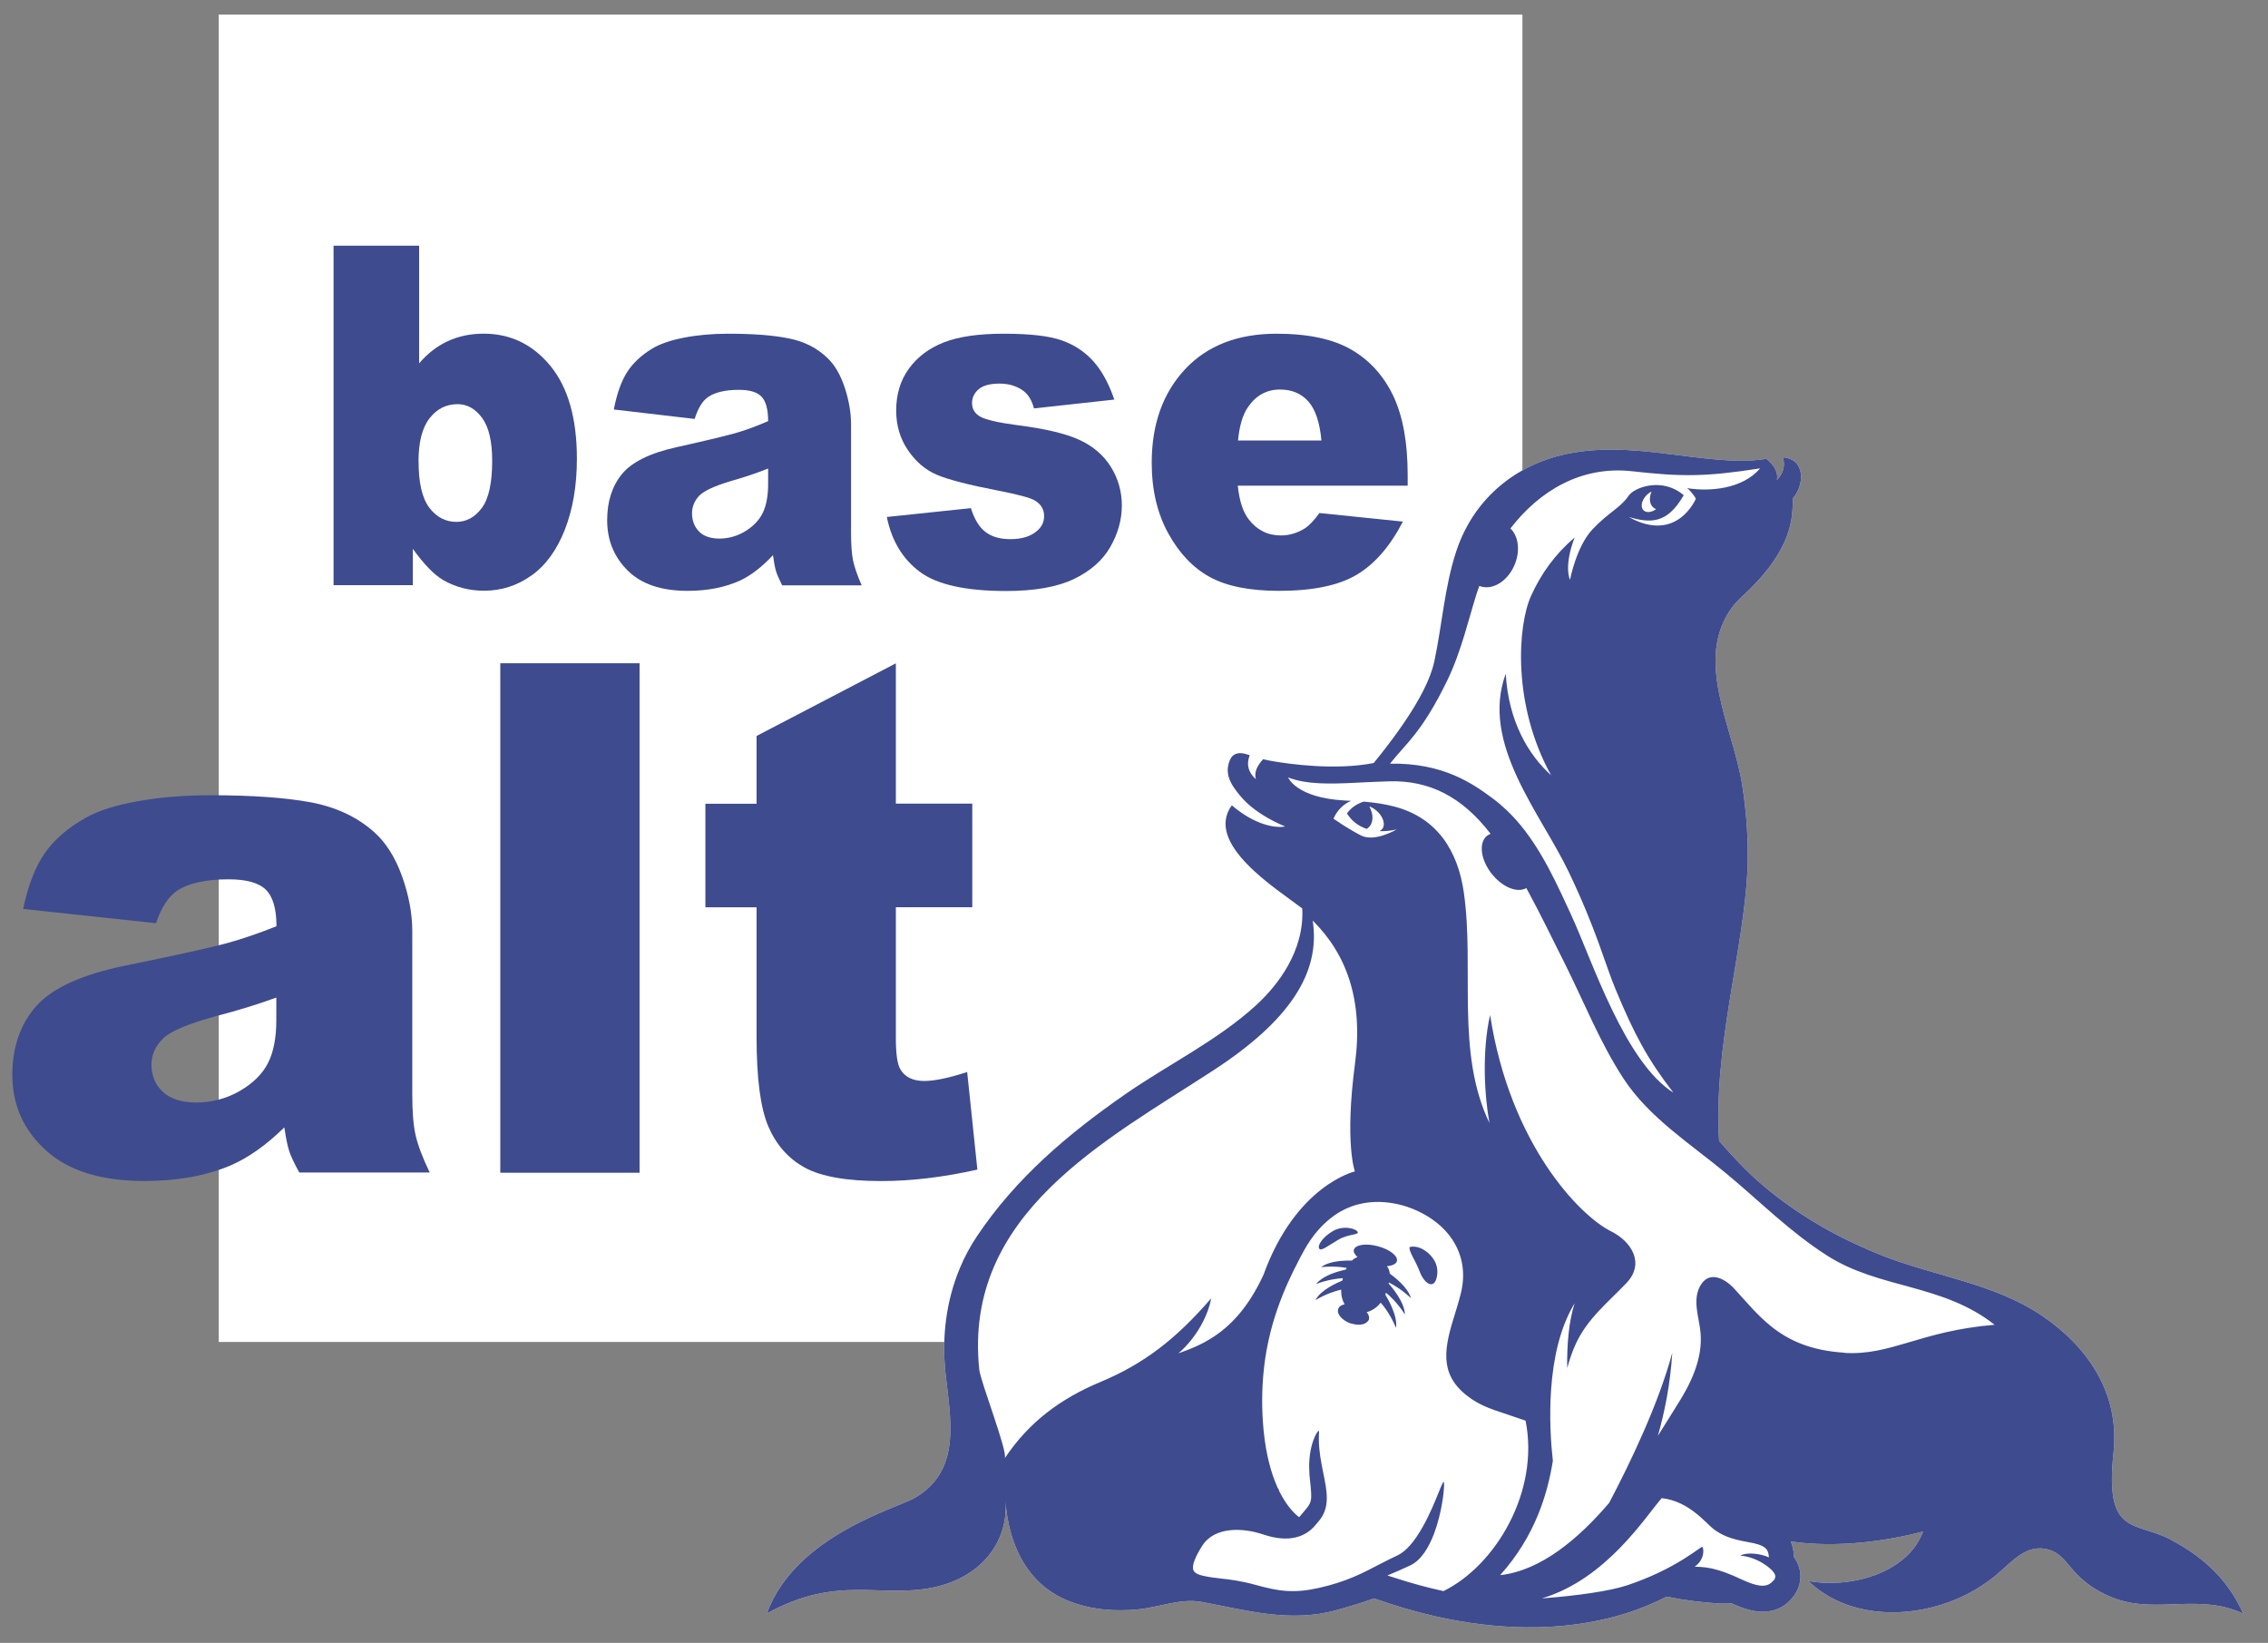 <svg width="156" height="113" viewBox="0 0 156 113" fill="none" xmlns="http://www.w3.org/2000/svg">
<rect x="0" y="0" width="156" height="113" fill="#808080" stroke="none"/>
<g clip-path="url(#clip0_5026_17704)">
<path d="M104.716 1.003H15.047V92.301H104.716V1.003Z" fill="white"/>
<path d="M149.3 105.889C146.855 104.602 144.75 105.696 145.374 99.913C145.819 95.768 143.53 92.564 140.422 90.472C137.136 88.254 133.004 87.767 129.384 86.327C128.799 86.094 128.22 85.839 127.646 85.572C124.978 84.353 122.193 82.539 120.088 80.458C120.077 80.446 120.06 80.435 120.049 80.418C119.425 79.8 118.835 79.148 118.244 78.468C117.843 72.004 119.954 65.29 120.194 59.829C120.277 57.884 120.133 55.9 119.832 53.983C119.219 50.048 116.473 45.381 119.152 41.758C119.464 41.338 119.815 41.049 120.277 40.601C121.698 39.218 123.04 37.449 123.263 35.402C123.313 34.925 123.307 34.534 123.335 34.256C123.714 33.819 123.942 33.151 123.87 32.578C123.836 32.288 123.725 32.028 123.524 31.823C123.324 31.625 123.029 31.483 122.628 31.455C122.667 31.569 122.689 31.687 122.7 31.812C122.711 31.937 122.7 32.062 122.678 32.192C122.639 32.391 122.55 32.595 122.399 32.799C122.349 32.867 122.294 32.935 122.227 33.009C122.238 32.935 122.243 32.867 122.243 32.793C122.243 32.725 122.232 32.657 122.221 32.589C122.177 32.391 122.082 32.198 121.954 32.028C121.831 31.863 121.681 31.71 121.519 31.574C121.514 31.569 121.508 31.563 121.497 31.557C120.868 31.659 120.233 31.699 119.531 31.687C119.108 31.682 118.662 31.653 118.172 31.614C117.197 31.534 116.061 31.387 114.641 31.211C112.229 30.911 109.773 30.723 107.384 31.308C103.992 32.141 101.313 34.472 100.177 37.885C99.358 40.352 99.197 42.966 98.656 45.495C98.322 47.043 97.103 49.271 94.49 52.48C91.811 53.008 88.648 52.532 87.757 52.39C87.462 52.344 87.166 52.288 86.882 52.22C86.793 52.316 86.704 52.418 86.632 52.526C86.481 52.741 86.37 52.974 86.348 53.218C86.337 53.342 86.348 53.467 86.381 53.592C85.83 53.104 85.774 52.577 85.897 52.135C85.913 52.072 85.936 52.01 85.958 51.947C85.924 51.936 85.891 51.925 85.858 51.913C85.512 51.789 85.245 51.772 85.039 51.84C84.833 51.908 84.694 52.055 84.604 52.259C84.566 52.344 84.538 52.429 84.51 52.514C84.488 52.6 84.471 52.685 84.46 52.764C84.437 52.928 84.443 53.093 84.471 53.252C84.482 53.331 84.504 53.41 84.527 53.484C84.56 53.598 84.61 53.711 84.666 53.819C84.705 53.904 84.755 53.983 84.805 54.063C84.833 54.108 84.861 54.153 84.894 54.199C85.273 54.737 86.041 55.843 88.392 56.847C87.707 56.971 86.303 56.739 84.727 55.389C82.811 58.037 87.801 61.128 89.573 62.483C89.728 65.415 87.885 67.779 86.398 69.14C83.736 71.578 80.294 73.245 77.347 75.298C73.454 78.008 69.89 81.013 67.211 85.011C66.737 85.714 66.342 86.457 66.025 87.217C65.067 89.502 64.783 91.986 65.028 94.384C65.351 97.514 66.197 101.086 62.961 103.003C61.697 103.752 54.702 105.594 52.747 110.975C57.642 108.282 60.505 109.955 64.203 109.184C67.534 108.486 69.394 105.991 69.155 103.201C69.361 106.19 70.625 108.974 73.51 110.119C75.025 110.72 76.69 110.856 78.3 110.692C79.748 110.545 81.224 109.909 82.689 110.187C85.802 110.771 88.743 111.616 91.873 110.76C92.859 110.488 93.711 110.227 94.513 109.938C95.933 110.443 97.348 110.856 98.718 111.168C100.845 111.65 102.934 111.905 104.933 111.928C107.373 111.956 109.673 111.639 111.778 110.987C112.786 110.675 113.739 110.272 114.641 109.819C115.855 110.068 117.086 110.216 118.322 110.295C118.361 110.295 118.412 110.295 118.473 110.295C118.623 110.295 118.852 110.295 119.113 110.284C119.693 110.545 120.422 110.845 121.207 110.856C122.099 110.868 122.85 110.494 123.38 109.779C123.864 109.127 123.976 108.339 123.686 107.619C123.614 107.443 123.519 107.273 123.402 107.108C123.385 106.734 123.318 106.365 123.179 106.025C126.404 106.49 129.762 105.991 132.269 105.345C131.183 108.288 127.117 109.269 124.377 108.736C126.632 110.902 129.946 111.287 132.859 110.561C134.48 110.159 136.011 109.41 137.303 108.333C138.362 107.454 139.381 106.139 140.918 106.587C141.826 106.847 142.233 107.658 142.862 108.288C143.625 109.065 144.555 109.626 145.574 109.983C148.437 110.975 151.255 109.586 154.291 110.981C153.31 108.787 151.734 107.176 149.289 105.889H149.3Z" fill="white"/>
<path d="M98.138 86.111C97.486 85.584 96.957 85.776 96.957 85.776C96.89 86.083 97.335 86.627 97.653 87.466C97.97 88.305 98.633 88.714 98.823 87.858C99.012 87.007 98.55 86.434 98.138 86.105V86.111Z" fill="#3E4B8F"/>
<path d="M92.022 85.293C92.022 85.293 92.055 85.27 92.072 85.259C92.428 85.055 92.779 84.981 93.036 84.925C93.292 84.868 93.448 84.84 93.381 84.726C93.336 84.641 93.192 84.556 92.991 84.505C92.713 84.426 92.323 84.414 91.944 84.55C91.86 84.579 91.777 84.618 91.699 84.664C90.986 85.072 90.613 85.645 90.735 85.871C90.858 86.093 91.331 85.69 92.016 85.293H92.022Z" fill="#3E4B8F"/>
<path d="M95.593 87.602C95.577 87.421 95.521 87.245 95.398 87.086C95.766 87.058 96.033 86.939 96.084 86.74C96.172 86.388 95.582 85.929 94.764 85.714C93.984 85.51 93.288 85.6 93.143 85.912C93.137 85.929 93.121 85.941 93.121 85.958C93.098 86.048 93.121 86.139 93.182 86.236C93.226 86.309 93.293 86.388 93.377 86.462C93.377 86.462 93.371 86.462 93.366 86.462C93.316 86.479 93.265 86.508 93.221 86.53C93.137 86.576 93.059 86.632 92.987 86.701C92.786 86.701 92.502 86.701 92.196 86.729C91.728 86.78 91.205 86.893 90.876 87.154C91.422 87.097 91.895 87.114 92.252 87.154C92.391 87.171 92.525 87.188 92.625 87.205C92.608 87.239 92.591 87.279 92.575 87.318C92.497 87.336 92.396 87.358 92.279 87.392C91.75 87.528 90.915 87.817 90.531 88.311C91.327 88.016 92.001 87.937 92.352 87.914C92.352 87.914 92.363 87.914 92.369 87.914C92.369 87.925 92.363 87.942 92.358 87.954C92.346 87.993 92.335 88.039 92.33 88.078C91.934 88.243 90.831 88.736 90.481 89.422C91.249 88.969 91.923 88.776 92.252 88.702C92.24 89.116 92.329 89.45 92.491 89.706C92.268 89.751 92.107 89.864 92.046 90.029C91.928 90.369 92.307 90.817 92.887 91.021C92.925 91.033 92.959 91.033 92.992 91.044C93.438 91.174 93.844 91.118 94.039 90.919C94.084 90.874 94.129 90.834 94.151 90.777C94.207 90.613 94.151 90.426 94.006 90.25C94.362 90.159 94.702 89.938 94.97 89.598C95.159 89.813 95.638 90.409 96.022 91.327C96.15 90.505 95.454 89.32 95.287 89.048C95.304 89.003 95.32 88.957 95.332 88.912C95.577 89.11 96.122 89.609 96.635 90.409C96.618 89.558 95.705 88.492 95.515 88.282C95.521 88.26 95.526 88.231 95.532 88.209C95.85 88.368 96.434 88.708 97.047 89.286C96.858 88.577 95.978 87.88 95.588 87.596L95.593 87.602Z" fill="#3E4B8F"/>
<path d="M149.3 105.889C146.855 104.602 144.75 105.696 145.374 99.913C145.819 95.768 143.53 92.564 140.422 90.472C137.136 88.254 133.004 87.767 129.384 86.327C128.799 86.094 128.22 85.839 127.646 85.572C124.978 84.353 122.193 82.539 120.088 80.458C120.077 80.446 120.06 80.435 120.049 80.418C119.425 79.8 118.835 79.148 118.244 78.468C117.843 72.004 119.954 65.29 120.194 59.829C120.277 57.884 120.133 55.9 119.832 53.983C119.219 50.048 116.473 45.381 119.152 41.758C119.464 41.338 119.815 41.049 120.277 40.601C121.698 39.218 123.04 37.449 123.263 35.402C123.313 34.925 123.307 34.534 123.335 34.256C123.714 33.819 123.942 33.151 123.87 32.578C123.836 32.288 123.725 32.028 123.524 31.823C123.324 31.625 123.029 31.483 122.628 31.455C122.667 31.569 122.689 31.687 122.7 31.812C122.711 31.937 122.7 32.062 122.678 32.192C122.639 32.391 122.55 32.595 122.399 32.799C122.349 32.867 122.294 32.935 122.227 33.009C122.238 32.935 122.243 32.867 122.243 32.793C122.243 32.725 122.232 32.657 122.221 32.589C122.177 32.391 122.082 32.198 121.954 32.028C121.831 31.863 121.681 31.71 121.519 31.574C121.514 31.569 121.508 31.563 121.497 31.557C120.868 31.659 120.233 31.699 119.531 31.687C119.108 31.682 118.662 31.653 118.172 31.614C117.197 31.534 116.061 31.387 114.641 31.211C112.229 30.911 109.773 30.723 107.384 31.308C103.992 32.141 101.313 34.472 100.177 37.885C99.358 40.352 99.197 42.966 98.656 45.495C98.322 47.043 97.103 49.271 94.49 52.48C91.811 53.008 88.648 52.532 87.757 52.39C87.462 52.344 87.166 52.288 86.882 52.22C86.793 52.316 86.704 52.418 86.632 52.526C86.481 52.741 86.37 52.974 86.348 53.218C86.337 53.342 86.348 53.467 86.381 53.592C85.83 53.104 85.774 52.577 85.897 52.135C85.913 52.072 85.936 52.01 85.958 51.947C85.924 51.936 85.891 51.925 85.858 51.913C85.512 51.789 85.245 51.772 85.039 51.84C84.833 51.908 84.694 52.055 84.604 52.259C84.566 52.344 84.538 52.429 84.51 52.514C84.488 52.6 84.471 52.685 84.46 52.764C84.437 52.928 84.443 53.093 84.471 53.252C84.482 53.331 84.504 53.41 84.527 53.484C84.56 53.598 84.61 53.711 84.666 53.819C84.705 53.904 84.755 53.983 84.805 54.063C84.833 54.108 84.861 54.153 84.894 54.199C85.273 54.737 86.041 55.843 88.392 56.847C87.707 56.971 86.303 56.739 84.727 55.389C82.811 58.037 87.801 61.128 89.573 62.483C89.728 65.415 87.885 67.779 86.398 69.14C83.736 71.578 80.294 73.245 77.347 75.298C73.454 78.008 69.89 81.013 67.211 85.011C66.737 85.714 66.342 86.457 66.025 87.217C65.067 89.502 64.783 91.986 65.028 94.384C65.351 97.514 66.197 101.086 62.961 103.003C61.697 103.752 54.702 105.594 52.747 110.975C57.642 108.282 60.505 109.955 64.203 109.184C67.534 108.486 69.394 105.991 69.155 103.201C69.361 106.19 70.625 108.974 73.51 110.119C75.025 110.72 76.69 110.856 78.3 110.692C79.748 110.545 81.224 109.909 82.689 110.187C85.802 110.771 88.743 111.616 91.873 110.76C92.859 110.488 93.711 110.227 94.513 109.938C95.933 110.443 97.348 110.856 98.718 111.168C100.845 111.65 102.934 111.905 104.933 111.928C107.373 111.956 109.673 111.639 111.778 110.987C112.786 110.675 113.739 110.272 114.641 109.819C115.855 110.068 117.086 110.216 118.322 110.295C118.361 110.295 118.412 110.295 118.473 110.295C118.623 110.295 118.852 110.295 119.113 110.284C119.693 110.545 120.422 110.845 121.207 110.856C122.099 110.868 122.85 110.494 123.38 109.779C123.864 109.127 123.976 108.339 123.686 107.619C123.614 107.443 123.519 107.273 123.402 107.108C123.385 106.734 123.318 106.365 123.179 106.025C126.404 106.49 129.762 105.991 132.269 105.345C131.183 108.288 127.117 109.269 124.377 108.736C126.632 110.902 129.946 111.287 132.859 110.561C134.48 110.159 136.011 109.41 137.303 108.333C138.362 107.454 139.381 106.139 140.918 106.587C141.826 106.847 142.233 107.658 142.862 108.288C143.625 109.065 144.555 109.626 145.574 109.983C148.437 110.975 151.255 109.586 154.291 110.981C153.31 108.787 151.734 107.176 149.289 105.889H149.3ZM99.559 46.776C100.533 44.758 101.035 42.489 101.58 40.794C101.636 40.63 101.697 40.465 101.753 40.301C102.594 40.641 103.663 40.029 104.159 38.894C104.588 37.919 104.454 36.882 103.892 36.348C105.891 33.752 108.776 32.022 112.263 32.413C115.638 32.788 117.248 32.81 121.063 32.215C119.849 33.655 117.554 33.819 116.056 33.576C116.457 33.922 116.646 34.301 116.646 34.301C116.646 34.301 115.365 37.403 112.04 35.566C113.46 35.957 114.641 36.105 115.811 34.063C114.385 32.822 112.441 33.479 112.012 34.109C111.45 34.942 110.67 35.209 109.539 36.405C108.414 37.602 107.991 39.881 107.991 39.881C107.991 39.881 107.534 38.996 108.309 36.967C106.944 38.146 106.019 39.428 105.312 40.981C104.388 43.022 104.003 48.466 106.688 53.32C105.134 51.925 103.758 49.623 103.569 46.34C101.798 51.148 105.98 55.939 107.907 59.982C109.834 64.02 110.369 66.225 111.11 68.011C112.43 71.198 113.36 72.899 115.103 75.156C111.75 73.047 109.506 66.044 108.091 62.976C107.991 62.761 107.891 62.545 107.79 62.324C106.71 59.977 105.507 57.493 103.613 55.707C103.312 55.423 103.001 55.157 102.678 54.919C101.302 53.898 99.263 52.458 95.61 52.526C96.668 51.165 97.799 50.417 99.559 46.776ZM113.51 34.551C113.572 34.789 113.716 34.942 113.906 35.016C113.878 35.033 113.856 35.061 113.828 35.078C113.421 35.322 113.02 35.243 112.937 34.903C112.853 34.562 113.115 34.092 113.522 33.848C113.549 33.831 113.572 33.831 113.594 33.819C113.494 34.063 113.455 34.319 113.51 34.551ZM75.677 95.059C72.964 96.193 70.764 97.809 69.105 100.31C69.361 99.924 67.445 95.048 67.356 94.191C66.242 83.474 76.078 78.439 83.502 73.591C88.692 70.2 90.848 66.911 90.291 63.316C92.608 65.613 93.783 68.766 93.204 73.137C92.474 78.643 93.193 80.571 93.193 80.571C93.193 80.571 89.144 81.501 86.905 87.687C85.134 91.509 82.861 92.439 81.051 93.086C82.327 91.991 83.106 90.443 83.307 89.303C80.856 92.139 78.651 93.817 75.677 95.059ZM99.303 109.439C98.2 109.201 97.047 108.889 95.838 108.492C95.699 108.446 95.571 108.407 95.432 108.361C95.938 108.152 96.451 107.925 97.002 107.67C97.749 107.318 98.278 106.439 98.645 105.47C98.918 104.738 99.096 103.967 99.202 103.326C99.236 103.128 99.263 102.941 99.28 102.776C99.341 102.26 99.341 101.92 99.291 101.926C99.258 101.926 99.186 102.084 99.08 102.345C98.996 102.549 98.885 102.816 98.762 103.122C98.445 103.888 97.999 104.874 97.448 105.685C97.058 106.263 96.612 106.745 96.128 106.978C94.485 107.749 93.638 108.35 91.995 108.872C91.811 108.928 91.628 108.985 91.422 109.042C89.472 109.575 88.403 109.53 86.916 109.155C86.888 109.15 86.86 109.138 86.827 109.132C86.704 109.099 86.587 109.07 86.465 109.036C85.897 108.877 85.434 108.781 85.039 108.713C84.649 108.645 84.32 108.611 84.014 108.577C83.597 108.531 83.201 108.486 82.705 108.373C82.366 108.293 82.154 108.169 82.087 107.999C82.026 107.84 82.054 107.607 82.171 107.307C82.276 107.029 82.449 106.7 82.7 106.309C83.546 104.988 85.49 105.067 86.894 105.543C88.692 106.15 89.823 105.685 90.469 104.908C90.536 104.829 90.603 104.749 90.675 104.664C91.522 103.706 91.277 102.583 91.009 101.257C90.87 100.565 90.72 99.816 90.714 99.005C90.714 98.813 90.714 98.62 90.731 98.421C90.659 98.393 90.492 98.637 90.336 99.068C90.152 99.572 90.001 100.338 90.063 101.262C90.063 101.342 90.063 101.415 90.074 101.495L90.107 101.818C90.258 103.275 90.258 103.303 89.634 104.029C89.561 104.114 89.489 104.199 89.422 104.279C89.4 104.302 89.383 104.33 89.361 104.353C89.144 104.199 88.548 103.689 87.98 102.544C87.98 102.498 87.963 102.453 87.935 102.413C87.918 102.385 87.896 102.357 87.879 102.328C87.768 102.079 87.657 101.801 87.551 101.495C87.367 100.956 87.206 100.332 87.077 99.601C87.01 99.215 86.955 98.796 86.91 98.348C86.777 96.907 86.788 95.552 86.927 94.22C87.172 91.9 87.841 89.678 89.004 87.33C89.049 87.245 89.099 87.154 89.144 87.064C89.327 86.695 89.511 86.332 89.723 85.958C90.263 85 90.87 84.314 91.494 83.815C91.817 83.554 92.146 83.344 92.48 83.185C92.82 83.021 93.165 82.896 93.499 82.817C93.978 82.698 94.446 82.664 94.88 82.669C95.9 82.692 96.752 82.97 97.186 83.151C99.848 84.246 101.107 86.48 100.478 88.969C100.322 89.587 100.144 90.16 99.971 90.716C99.252 93.035 99.058 94.764 101.246 96.244C102.199 96.885 103.168 97.089 104.933 97.713C105.914 102.6 102.85 107.692 99.291 109.433L99.303 109.439ZM121.982 108.702C121.909 108.804 121.82 108.872 121.731 108.934C121.23 109.246 120.5 108.963 119.615 108.554C119.464 108.486 119.319 108.418 119.186 108.361C118.796 108.197 118.467 108.078 118.172 107.993C117.582 107.817 117.119 107.766 116.562 107.76C116.919 107.511 117.081 107.193 117.136 106.927C117.192 106.666 117.147 106.45 117.086 106.388C117.075 106.377 116.986 106.439 116.83 106.547C116.412 106.842 115.482 107.511 114.051 108.186C113.438 108.475 112.725 108.77 111.929 109.036C110.726 109.439 108.431 109.762 106.053 109.938C110.486 108.617 113.171 104.33 114.296 103.043C116.189 103.241 117.381 104.817 117.883 105.186C118.462 105.611 119.063 105.861 120.233 106.065C121.464 106.275 121.642 106.553 121.67 107.12C121.23 106.893 120.188 106.717 119.704 107C120.823 107.074 121.915 107.874 122.082 108.293C122.121 108.384 122.143 108.515 122.004 108.707L121.982 108.702ZM126.872 93.04C124.499 92.893 122.995 92.167 121.815 91.22C120.851 90.443 120.099 89.519 119.286 88.634C118.584 87.874 117.498 87.364 116.913 88.504C116.407 89.502 116.88 90.636 116.969 91.668C117.131 93.466 116.284 95.201 115.343 96.664C115.059 97.106 114.613 97.854 114.034 98.756C114.485 97.174 114.886 95.24 115.025 93.04C114.084 96.539 112.168 100.548 110.681 103.372C108.593 105.815 106.003 108.027 103.185 108.339C105.59 105.662 106.443 102.759 106.81 100.48C106.565 98.274 106.248 93.018 108.309 89.638C107.902 90.897 107.774 92.496 107.796 94.095C107.958 93.522 108.141 92.961 108.392 92.422C109.188 90.698 110.592 89.587 111.867 88.254C113.154 86.911 112.246 85.402 110.809 84.688C108.643 83.611 103.864 78.683 102.494 69.815C101.92 72.304 102.11 75.388 102.449 77.243C100.116 72.383 101.43 66.617 100.689 61.4C100.272 58.474 98.824 56.246 95.922 55.48C95.265 55.304 94.585 55.208 93.906 55.145C93.872 55.145 93.839 55.134 93.8 55.134C93.404 55.265 92.97 55.497 92.647 55.945C92.825 56.234 93.037 56.455 93.265 56.626C93.499 56.801 93.755 56.926 94.011 57.011C94.206 56.886 94.351 56.682 94.39 56.404C94.435 56.098 94.351 55.775 94.19 55.474C94.223 55.486 94.257 55.486 94.29 55.503C94.847 55.764 95.242 56.336 95.176 56.784C95.148 56.966 95.036 57.09 94.886 57.164C95.549 57.193 96.072 57.045 96.072 57.045C96.072 57.045 94.568 57.947 93.616 57.465C93.438 57.374 93.26 57.278 93.087 57.175C92.519 56.852 92.029 56.523 91.828 56.382C91.767 56.342 91.722 56.308 91.722 56.308C91.722 56.308 91.878 55.9 92.257 55.531C92.43 55.367 92.641 55.202 92.914 55.094C92.925 55.094 92.936 55.089 92.942 55.083C92.903 55.083 92.87 55.077 92.825 55.077C92.714 55.077 92.614 55.066 92.508 55.06C89.133 54.873 88.603 53.473 88.603 53.473C89.873 53.966 91.489 53.926 93.293 53.836C93.778 53.813 94.273 53.785 94.78 53.768C95.047 53.756 95.32 53.745 95.593 53.739C98.25 53.677 100.517 54.732 102.527 57.351C102.433 57.385 102.349 57.431 102.271 57.493C101.686 57.981 101.848 59.166 102.633 60.136C102.65 60.158 102.667 60.175 102.683 60.192C103.023 60.6 103.424 60.895 103.808 61.06C104.248 61.247 104.672 61.264 104.983 61.082C105.039 61.184 105.1 61.292 105.156 61.4C105.897 62.761 106.632 64.275 107.657 66.322C108.971 68.959 110.063 71.731 111.678 74.198C113.444 76.885 116.262 78.66 118.718 80.696C121.068 82.641 123.09 84.711 125.685 86.366C129.289 88.668 133.616 88.288 137.192 91.118C132.051 91.549 130.096 93.25 126.855 93.052L126.872 93.04Z" fill="#3E4B8F"/>
<path d="M10.724 63.498L1.59 62.517C1.935 60.889 2.431 59.613 3.083 58.678C3.734 57.748 4.67 56.937 5.89 56.251C6.764 55.758 7.973 55.372 9.504 55.105C11.036 54.833 12.695 54.697 14.483 54.697C17.346 54.697 19.646 54.862 21.384 55.185C23.122 55.514 24.57 56.194 25.728 57.226C26.541 57.946 27.182 58.961 27.655 60.271C28.123 61.587 28.357 62.84 28.357 64.036V75.246C28.357 76.443 28.429 77.379 28.58 78.053C28.73 78.728 29.053 79.596 29.555 80.645H20.587C20.225 79.993 19.992 79.493 19.886 79.153C19.774 78.813 19.669 78.274 19.557 77.543C18.304 78.768 17.062 79.647 15.826 80.174C14.138 80.877 12.172 81.229 9.933 81.229C6.959 81.229 4.703 80.525 3.16 79.125C1.618 77.724 0.849 75.995 0.849 73.937C0.849 72.009 1.406 70.421 2.514 69.179C3.628 67.938 5.678 67.013 8.663 66.406C12.25 65.675 14.572 65.159 15.636 64.864C16.7 64.569 17.825 64.184 19.017 63.707C19.017 62.511 18.772 61.677 18.287 61.195C17.803 60.719 16.951 60.481 15.731 60.481C14.166 60.481 12.991 60.736 12.211 61.246C11.598 61.643 11.108 62.392 10.729 63.492L10.724 63.498ZM19.011 68.612C17.697 69.088 16.327 69.514 14.901 69.877C12.963 70.404 11.732 70.92 11.214 71.43C10.679 71.958 10.418 72.553 10.418 73.222C10.418 73.988 10.679 74.611 11.203 75.099C11.726 75.587 12.495 75.831 13.514 75.831C14.534 75.831 15.569 75.57 16.483 75.042C17.396 74.515 18.048 73.874 18.432 73.12C18.816 72.366 19.006 71.379 19.006 70.166V68.612H19.011Z" fill="#3E4B8F"/>
<path d="M34.412 45.619H43.991V80.662H34.412V45.619Z" fill="#3E4B8F"/>
<path d="M61.619 45.619V55.276H66.876V62.398H61.619V71.391C61.619 72.474 61.719 73.188 61.925 73.54C62.237 74.078 62.788 74.35 63.568 74.35C64.275 74.35 65.261 74.147 66.525 73.733L67.227 80.446C64.866 80.974 62.655 81.234 60.605 81.234C58.227 81.234 56.472 80.922 55.347 80.304C54.222 79.686 53.387 78.739 52.847 77.475C52.306 76.21 52.039 74.163 52.039 71.328V62.403H48.519V55.281H52.039V50.62L61.619 45.625V45.619Z" fill="#3E4B8F"/>
<path d="M22.949 16.899H28.83V24.991C29.409 24.311 30.072 23.8 30.813 23.46C31.554 23.12 32.372 22.95 33.269 22.95C35.118 22.95 36.65 23.692 37.864 25.172C39.073 26.652 39.68 28.779 39.68 31.552C39.68 33.4 39.401 35.028 38.85 36.434C38.298 37.84 37.53 38.895 36.55 39.586C35.569 40.284 34.483 40.63 33.291 40.63C32.272 40.63 31.337 40.386 30.484 39.898C29.844 39.518 29.148 38.798 28.396 37.749V40.25H22.943V16.899H22.949ZM28.791 31.75C28.791 33.207 29.036 34.262 29.526 34.914C30.016 35.566 30.64 35.895 31.392 35.895C32.088 35.895 32.673 35.572 33.147 34.931C33.62 34.29 33.854 33.207 33.854 31.688C33.854 30.349 33.62 29.368 33.158 28.739C32.695 28.115 32.133 27.798 31.476 27.798C30.685 27.798 30.039 28.127 29.538 28.779C29.036 29.431 28.786 30.423 28.786 31.75H28.791Z" fill="#3E4B8F"/>
<path d="M47.789 28.816L42.22 28.164C42.431 27.081 42.732 26.231 43.127 25.607C43.523 24.983 44.096 24.444 44.837 23.991C45.372 23.662 46.107 23.407 47.043 23.225C47.978 23.044 48.992 22.953 50.078 22.953C51.827 22.953 53.225 23.061 54.289 23.282C55.347 23.497 56.232 23.951 56.934 24.643C57.43 25.119 57.82 25.799 58.109 26.673C58.393 27.552 58.538 28.385 58.538 29.185V36.658C58.538 37.458 58.583 38.081 58.672 38.529C58.761 38.983 58.961 39.556 59.268 40.259H53.798C53.581 39.822 53.437 39.493 53.37 39.261C53.303 39.034 53.236 38.677 53.169 38.184C52.406 39 51.649 39.584 50.891 39.936C49.861 40.401 48.663 40.639 47.299 40.639C45.483 40.639 44.108 40.174 43.172 39.238C42.23 38.303 41.763 37.151 41.763 35.779C41.763 34.492 42.103 33.438 42.776 32.61C43.456 31.782 44.703 31.164 46.525 30.761C48.708 30.273 50.128 29.928 50.774 29.735C51.426 29.536 52.111 29.281 52.835 28.964C52.835 28.164 52.684 27.608 52.389 27.291C52.094 26.973 51.571 26.814 50.83 26.814C49.878 26.814 49.159 26.985 48.68 27.325C48.307 27.591 48.006 28.09 47.778 28.822L47.789 28.816ZM52.841 32.224C52.039 32.541 51.203 32.825 50.334 33.069C49.148 33.42 48.402 33.766 48.084 34.107C47.761 34.458 47.6 34.855 47.6 35.303C47.6 35.813 47.761 36.227 48.079 36.556C48.396 36.879 48.87 37.044 49.488 37.044C50.106 37.044 50.741 36.868 51.298 36.517C51.855 36.165 52.25 35.74 52.484 35.235C52.718 34.73 52.835 34.072 52.835 33.267V32.23L52.841 32.224Z" fill="#3E4B8F"/>
<path d="M61.001 35.558L66.782 34.951C67.022 35.717 67.356 36.261 67.785 36.59C68.214 36.919 68.787 37.083 69.5 37.083C70.28 37.083 70.887 36.896 71.316 36.528C71.65 36.25 71.817 35.91 71.817 35.496C71.817 35.031 71.6 34.668 71.16 34.413C70.848 34.231 70.013 34.01 68.654 33.744C66.632 33.352 65.223 32.99 64.438 32.655C63.652 32.32 62.989 31.753 62.449 30.96C61.909 30.166 61.642 29.259 61.642 28.238C61.642 27.127 61.931 26.163 62.516 25.357C63.101 24.552 63.897 23.951 64.922 23.548C65.941 23.151 67.311 22.953 69.032 22.953C70.848 22.953 72.185 23.106 73.048 23.418C73.911 23.724 74.63 24.206 75.209 24.853C75.788 25.499 76.267 26.378 76.646 27.484L71.121 28.09C70.976 27.546 70.737 27.149 70.408 26.894C69.951 26.554 69.394 26.384 68.748 26.384C68.102 26.384 67.612 26.514 67.311 26.775C67.011 27.036 66.86 27.348 66.86 27.722C66.86 28.136 67.05 28.448 67.434 28.663C67.818 28.873 68.648 29.066 69.924 29.236C71.862 29.48 73.304 29.82 74.246 30.256C75.192 30.693 75.911 31.311 76.412 32.116C76.913 32.921 77.164 33.812 77.164 34.776C77.164 35.74 76.897 36.703 76.368 37.622C75.838 38.546 75.003 39.278 73.861 39.828C72.719 40.372 71.166 40.65 69.2 40.65C66.42 40.65 64.443 40.208 63.268 39.329C62.087 38.45 61.335 37.197 61.001 35.57V35.558Z" fill="#3E4B8F"/>
<path d="M96.818 33.404H85.139C85.245 34.447 85.495 35.218 85.896 35.728C86.459 36.46 87.194 36.828 88.102 36.828C88.675 36.828 89.221 36.67 89.734 36.352C90.051 36.148 90.385 35.796 90.753 35.286L96.495 35.876C95.615 37.577 94.557 38.796 93.315 39.533C92.073 40.27 90.296 40.639 87.974 40.639C85.958 40.639 84.376 40.321 83.223 39.692C82.07 39.062 81.112 38.059 80.355 36.681C79.597 35.303 79.219 33.687 79.219 31.827C79.219 29.185 79.982 27.041 81.502 25.408C83.022 23.775 85.128 22.953 87.807 22.953C89.984 22.953 91.7 23.322 92.958 24.053C94.217 24.785 95.175 25.851 95.838 27.24C96.495 28.629 96.824 30.444 96.824 32.672V33.404H96.818ZM90.892 30.296C90.775 29.043 90.475 28.147 89.984 27.603C89.494 27.058 88.848 26.792 88.046 26.792C87.122 26.792 86.381 27.2 85.829 28.017C85.479 28.527 85.25 29.287 85.156 30.296H90.898H90.892Z" fill="#3E4B8F"/>
</g>
<defs>
<clipPath id="clip0_5026_17704">
<rect width="154.989" height="111.736" fill="white" transform="translate(0.849 0.599)"/>
</clipPath>
</defs>
</svg>

